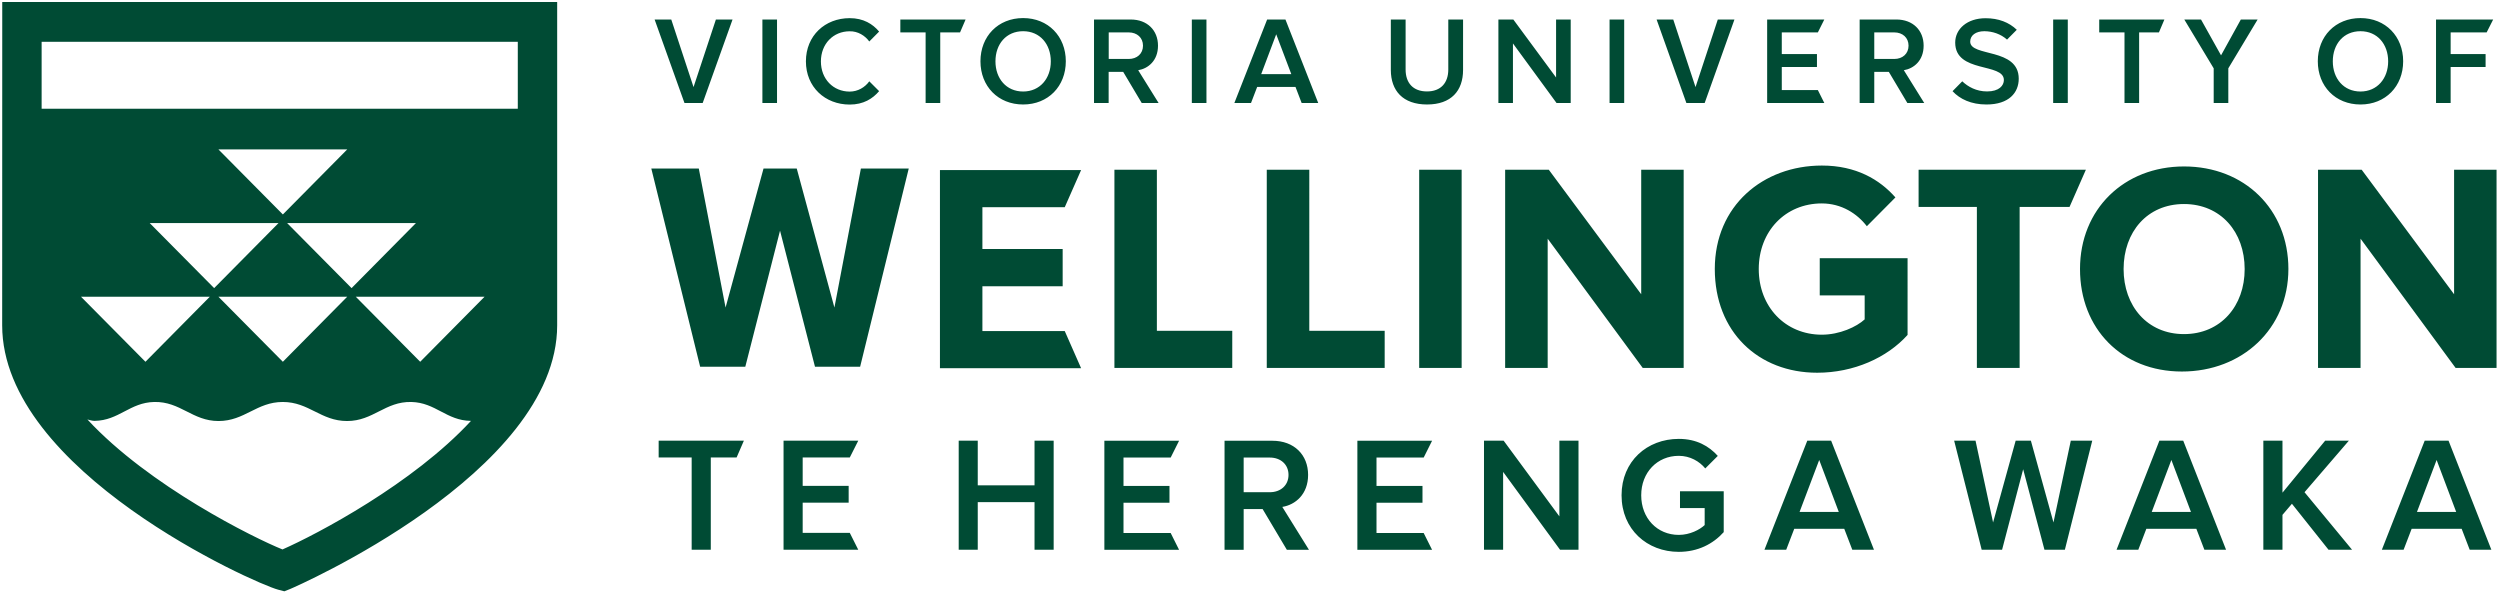 <svg xmlns="http://www.w3.org/2000/svg" viewBox="0 0 333.29 79.05"><path d="M114.42 73.29l-1.13-2.25h-6.28v-4.03h6.13v-2.24h-6.13v-3.78h6.28l1.13-2.24h-9.96v14.54zm-19.66 0v-12.3h3.44l.97-2.24H87.81v2.24h4.4v12.3zm45.71 0V58.75h-2.55v5.95h-7.57v-5.95h-2.54v14.54h2.54v-6.35h7.57v6.35zm16.72.01l-1.12-2.24h-6.29v-4.04h6.13v-2.24h-6.13V61h6.29l1.12-2.24h-9.96V73.3zm17.31-.01l-3.55-5.71c1.74-.28 3.44-1.68 3.44-4.27 0-2.68-1.87-4.55-4.75-4.55h-6.39V73.3h2.55v-5.43h2.53l3.23 5.43h2.94zm-5.21-7.67h-3.49V61h3.49c1.44 0 2.49.92 2.49 2.31 0 1.39-1.05 2.31-2.49 2.31m21.63 7.68l-1.12-2.24h-6.29v-4.04h6.13v-2.24h-6.13V61h6.29l1.12-2.24h-9.96V73.3zm19.52-.01V58.75h-2.55v10.09l-7.43-10.09h-2.62v14.54h2.55V62.91l7.59 10.38zm18.57-12.51c-1.17-1.3-2.82-2.27-5.2-2.27-4.21 0-7.63 2.96-7.63 7.52s3.42 7.54 7.63 7.54c2.53 0 4.56-1.04 5.99-2.63v-5.45h-5.83v2.24h3.29V70c-.65.61-1.96 1.31-3.45 1.31-2.88 0-5.01-2.22-5.01-5.28 0-3.05 2.14-5.26 5.01-5.26 1.5 0 2.75.73 3.53 1.68l1.67-1.67zm20.82 12.51l-5.71-14.54h-3.18l-5.71 14.54h2.9l1.07-2.79h6.67l1.07 2.79h2.89zm-4.69-5.04h-5.23l2.62-6.93 2.61 6.93zm30.14 5.04l3.65-14.54h-2.86l-2.31 10.9-3.01-10.9h-2.03l-3.01 10.9-2.34-10.9h-2.85l3.67 14.54h2.72l2.81-10.73 2.84 10.73zm21.49 0l-5.71-14.54h-3.18l-5.71 14.54h2.9l1.07-2.79h6.67l1.07 2.79h2.89zm-4.68-5.04h-5.23l2.62-6.93 2.61 6.93zm21.48 5.04l-6.34-7.67 5.91-6.87h-3.16l-5.69 6.93v-6.93h-2.55v14.54h2.55v-4.65l1.26-1.48 4.88 6.13zm18.57 0l-5.71-14.54h-3.18l-5.71 14.54h2.9l1.07-2.79h6.67l1.07 2.79h2.89zm-4.69-5.04h-5.23l2.62-6.93 2.61 6.93zm5.38-19.2V22.63h-5.66v16.6l-12.32-16.6h-5.82v26.42h5.67V31.82l12.67 17.23zm-218.16-.16l6.48-26.42h-6.38L111.24 41l-5.02-18.53h-4.43L96.73 41l-3.57-18.53h-6.33l6.51 26.42h6.02l4.63-18.14 4.66 18.14zm29.46.2l-2.18-4.95h-10.98v-5.98h10.7V33.2h-10.7v-5.58h10.98l2.18-4.95h-18.82v26.42zm108.56-22.77c-2.1-2.39-5.25-4.25-9.8-4.25-7.85 0-14.28 5.36-14.28 13.79 0 8.39 5.81 13.83 13.65 13.83 4.87 0 9.32-2 12.05-5.04V34.42H242.6v4.96h5.99v3.2c-1.09 1-3.34 2.04-5.71 2.04-4.87 0-8.41-3.72-8.41-8.75 0-5.04 3.54-8.75 8.41-8.75 2.62 0 4.73 1.37 6 3.04l3.81-3.84zm38.19 23.21c8.05 0 14.2-5.7 14.2-13.67 0-7.96-5.86-13.67-13.91-13.67-8.01 0-13.87 5.7-13.87 13.67-.01 7.97 5.57 13.67 13.58 13.67m.28-4.99c-4.9 0-8.05-3.76-8.05-8.67 0-4.95 3.15-8.67 8.05-8.67s8.09 3.72 8.09 8.67c.01 4.91-3.18 8.67-8.09 8.67m-21.91 4.51V27.59h6.65l2.18-4.96h-22.3v4.96h7.77v21.46zM189.2 22.63h5.66v26.42h-5.66zm-24.92 26.42V44.1h-10.05V22.63h-5.66v26.42zm20.32 0V44.1h-10.05V22.63h-5.67v26.42zm39.86 0V22.63h-5.66v16.6l-12.32-16.6h-5.82v26.42h5.67V31.82L219 49.05zM136.4 13.93c3.34 0 5.69-2.43 5.69-5.76 0-3.32-2.35-5.76-5.69-5.76-3.34 0-5.69 2.43-5.69 5.76 0 3.33 2.35 5.76 5.69 5.76m0-1.73c-2.25 0-3.69-1.74-3.69-4.02 0-2.3 1.43-4.02 3.69-4.02 2.24 0 3.69 1.72 3.69 4.02 0 2.28-1.45 4.02-3.69 4.02m-42.72 1.53L97.66 2.6h-2.22l-2.98 9.01-2.97-9.01h-2.22l3.98 11.13zm82.06 0L171.37 2.6h-2.44l-4.37 11.13h2.22l.82-2.14h5.11l.82 2.14h2.21zm-3.59-3.85h-4.01l2-5.31 2.01 5.31zM101.64 2.6h1.95v11.13h-1.95zm14.25 2.93l1.31-1.32c-.85-1.01-2.09-1.79-3.92-1.79-3.29 0-5.84 2.33-5.84 5.76 0 3.42 2.55 5.76 5.84 5.76 1.83 0 3.06-.78 3.92-1.79l-1.31-1.31c-.57.8-1.53 1.37-2.61 1.37-2.2 0-3.84-1.68-3.84-4.02s1.64-4.02 3.84-4.02c1.08-.02 2.04.57 2.61 1.36m9.46 8.2V4.32h2.64l.74-1.72h-8.7v1.72h3.37v9.41zm29.11 0l-2.72-4.37c1.33-.22 2.64-1.28 2.64-3.27 0-2.05-1.43-3.49-3.64-3.49h-4.89v11.13h1.95V9.58h1.94l2.47 4.15h2.25zm-3.98-5.87h-2.67V4.32h2.67c1.1 0 1.9.7 1.9 1.77s-.8 1.77-1.9 1.77m8.41-5.26h1.95v11.13h-1.95zm31.36 11.33c3.22 0 4.8-1.83 4.8-4.6V2.6h-1.97v6.67c0 1.77-.99 2.92-2.84 2.92-1.87 0-2.85-1.15-2.85-2.92V2.6h-1.97v6.74c.01 2.74 1.59 4.59 4.83 4.59m19.15-.2V2.6h-1.95v7.73l-5.7-7.73h-1.99v11.13h1.94V5.79l5.81 7.94zm5.18-11.13h1.95v11.13h-1.95zm12.68 11.13l3.97-11.13h-2.22l-2.97 9.01-2.97-9.01h-2.22l3.97 11.13zm15.95 0l-.86-1.72h-4.81V8.93h4.69V7.21h-4.69V4.32h4.81l.86-1.72h-7.62v11.13zm13.32 0l-2.72-4.37c1.33-.22 2.64-1.28 2.64-3.27 0-2.05-1.43-3.49-3.64-3.49h-4.89v11.13h1.95V9.58h1.94l2.47 4.15h2.25zm-3.99-5.87h-2.67V4.32h2.67c1.1 0 1.9.7 1.9 1.77s-.8 1.77-1.9 1.77m15.03-2.58l1.3-1.31c-1.03-.99-2.43-1.54-4.16-1.54-2.44 0-4.05 1.42-4.05 3.25 0 4.11 6.49 2.65 6.49 4.99 0 .73-.63 1.52-2.24 1.52-1.43 0-2.54-.62-3.31-1.35l-1.26 1.28-.03.04c.98 1.05 2.47 1.77 4.52 1.77 3 0 4.3-1.58 4.3-3.44 0-4.16-6.47-2.87-6.47-4.94 0-.83.73-1.39 1.89-1.39 1.09.01 2.18.37 3.02 1.12m6.15-2.68h1.95v11.13h-1.95zm11.46 11.13V4.32h2.64l.73-1.72h-8.69v1.72h3.37v9.41zm11.89 0V9.11l3.91-6.51h-2.24l-2.64 4.78-2.67-4.78h-2.23l3.92 6.51v4.62zm17.62.2c3.34 0 5.69-2.43 5.69-5.76 0-3.32-2.35-5.76-5.69-5.76-3.34 0-5.69 2.43-5.69 5.76 0 3.33 2.35 5.76 5.69 5.76m0-1.73c-2.25 0-3.69-1.74-3.69-4.02 0-2.3 1.43-4.02 3.69-4.02 2.24 0 3.69 1.72 3.69 4.02 0 2.28-1.46 4.02-3.69 4.02m12.02 1.53v-4.8h4.66V7.21h-4.66V4.32h4.8l.87-1.72h-7.62v11.13zM12.61 56.11c3.25-.05 4.7-2.45 7.95-2.52 3.49-.08 5.09 2.54 8.57 2.54 3.49 0 5.08-2.54 8.57-2.54s5.08 2.54 8.57 2.54 5.08-2.62 8.57-2.54c3.25.08 4.68 2.48 7.93 2.52.01 0 .02-.01.03-.01-7.73 8.37-20.47 15.09-25.14 17.15-3.73-1.5-17.78-8.43-26.01-17.33.32.08.63.19.96.19M64.6 39.56l-8.58 8.67-8.59-8.67H64.6zm-26.32-9.82h17.17l-8.58 8.67-8.59-8.67zm8.01 9.82l-8.58 8.67-8.59-8.67h17.17zM29.12 19.92h17.17l-8.58 8.67-8.59-8.67zm-1.15 19.64l-8.58 8.67-8.59-8.67h17.17zm-8.01-9.82h17.17l-8.58 8.67-8.59-8.67zM69.03 5.57v8.93H5.55V5.57h63.48zM.3.27l-.01 43.1c0 19.44 33.67 34.42 36.78 35.24l.84.22.8-.32c.35-.14 35.57-15.41 35.57-35.14V.27H.3z" fill="#004b34"/></svg>